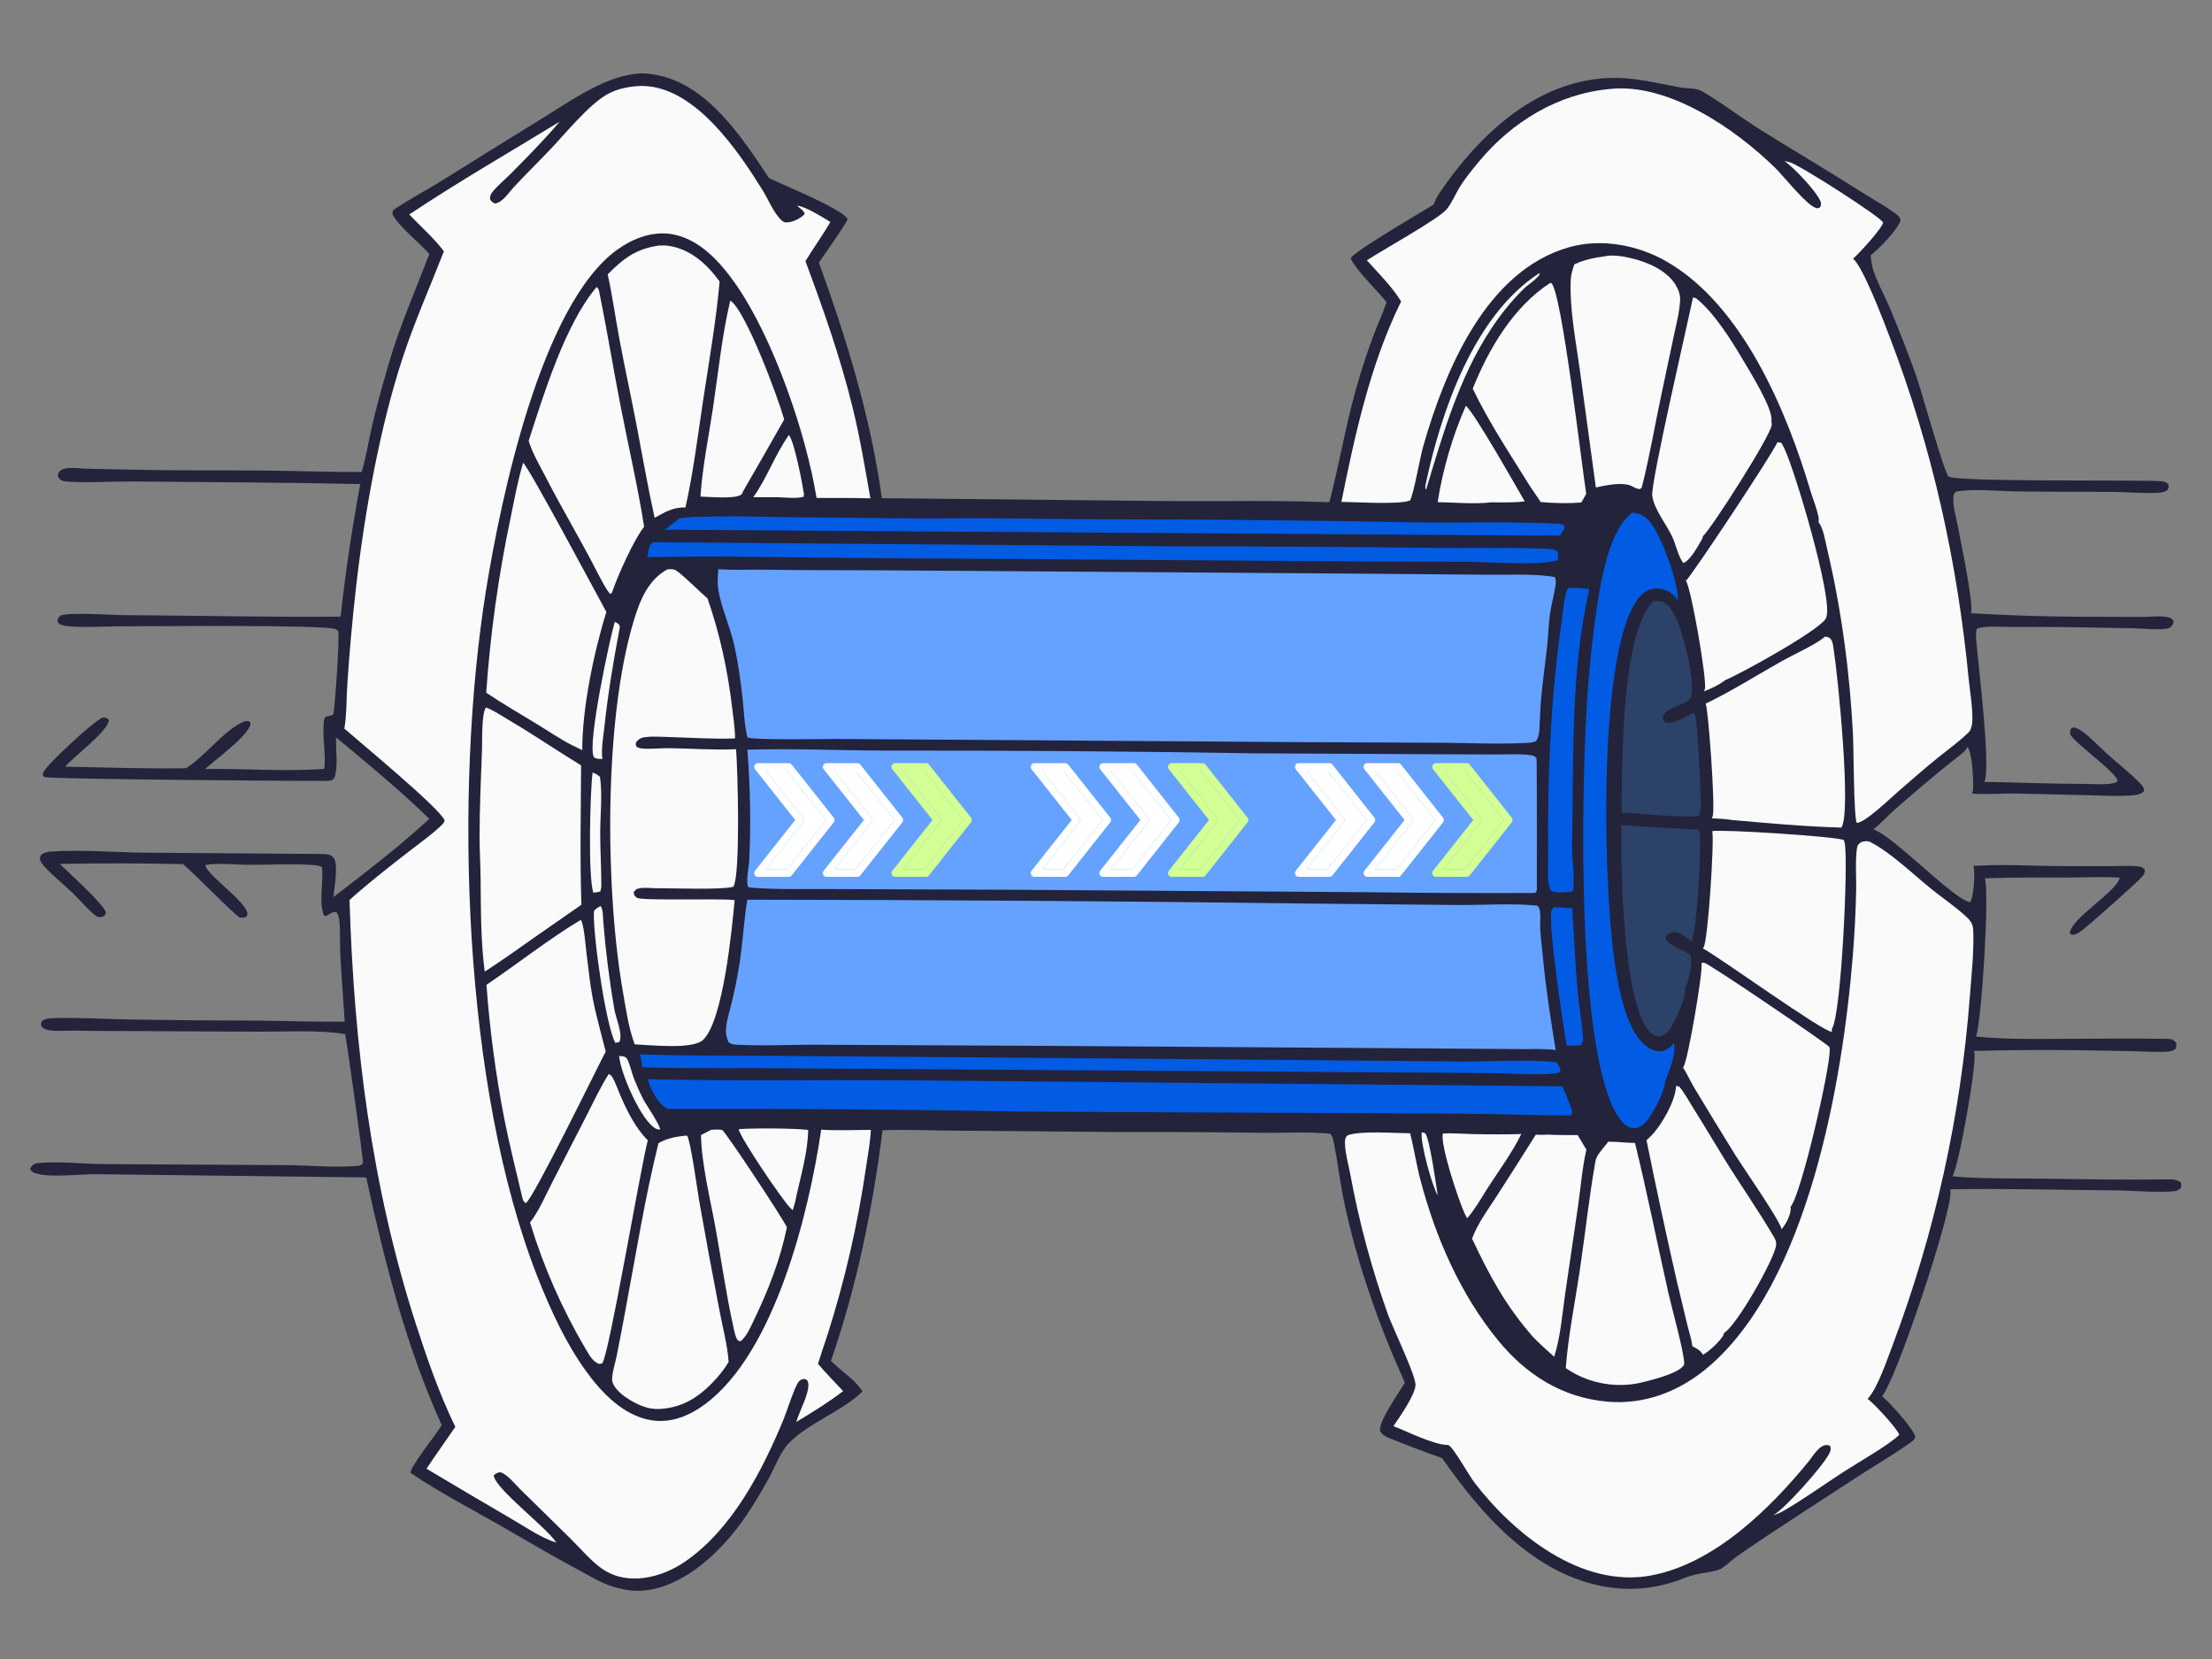 <?xml version="1.0" encoding="UTF-8"?> <svg xmlns="http://www.w3.org/2000/svg" width="360" height="270" viewBox="0 0 360 270" fill="none"><rect x="0" y="0" width="360" height="270" fill="#808080" stroke="none"/><g clip-path="url(#clip0_222_6071)"><path d="M103.437 12.02C104.578 11.837 105.889 12.005 107.015 12.232C115.285 13.901 120.838 22.473 125.162 29C127.415 30.095 137.237 34.064 137.95 35.666C137.686 36.484 134.078 41.53 133.275 42.737C137.793 55.183 141.699 67.918 143.526 81.078L190.614 81.556C199.172 81.623 207.799 81.402 216.344 81.738C217.954 75.679 218.954 69.46 220.665 63.408C221.503 60.44 222.468 57.391 223.566 54.509C224.249 52.717 225.057 50.995 225.663 49.171C223.979 47.101 220.955 44.277 219.811 42.071C220.146 41.005 231.516 34.436 233.35 33.276C233.688 32.213 234.316 31.325 234.953 30.422C240.621 22.376 248.553 14.762 258.612 13.034C264.145 12.083 268.12 13.225 273.437 14.225C274.471 14.419 275.65 14.298 276.639 14.682C277.91 15.175 284.195 19.662 285.898 20.737C291.587 24.322 297.397 27.706 303.068 31.325C304.922 32.51 307.1 33.654 308.809 35.027C309.144 35.298 309.249 35.487 309.315 35.902C308.667 37.605 305.824 40.443 304.405 41.603C304.476 41.782 304.455 41.698 304.481 41.906L304.571 42.624C304.837 44.838 306.826 48.298 307.725 50.486C309.202 54.081 310.655 57.726 311.932 61.397C312.744 63.732 316.286 76.51 317.098 77.529C317.855 78.481 347.929 78.077 351.434 78.297C352.088 78.338 352.471 78.365 352.924 78.877C352.964 79.363 352.958 79.383 352.705 79.799C352.273 80.053 351.869 80.161 351.371 80.192C348.913 80.341 346.239 80.07 343.757 80.049C338.493 80.005 333.218 80.057 327.954 79.966C325.24 79.919 320.809 79.486 318.296 80.031C317.953 80.377 317.924 80.555 317.903 81.051C317.837 82.534 318.364 84.207 318.636 85.668C319.034 87.799 321.292 98.467 320.767 99.799C326.752 100.159 332.743 100.35 338.74 100.374L348.797 100.402C350.063 100.404 351.624 100.17 352.85 100.453C353.317 100.562 353.47 100.678 353.737 101.067C353.718 101.353 353.676 101.549 353.512 101.784C353.325 102.047 353.111 102.214 352.792 102.283C351.358 102.595 348.794 102.278 347.254 102.249C340.595 102.124 333.954 101.975 327.292 102.038C325.717 102.052 323.325 101.814 321.848 102.262C321.413 102.394 321.653 104.385 321.69 104.833C321.972 108.283 324.077 125.253 322.929 127.256C328.355 127.342 333.78 127.572 339.202 127.581C340.697 127.583 342.588 127.775 344.026 127.443C344.398 127.356 344.461 127.342 344.651 127.02C344.015 125.379 338.377 121.525 336.944 119.586C336.902 119.279 336.852 119.044 336.973 118.75C337.089 118.471 337.192 118.499 337.453 118.38C337.97 118.467 338.361 118.659 338.783 118.963C340.265 120.028 341.51 121.398 342.857 122.617C344.59 124.185 346.473 125.637 348.119 127.295C348.528 127.706 348.952 128.12 348.947 128.713C348.836 128.863 348.844 128.873 348.668 129C348.061 129.438 346.784 129.466 346.062 129.499C343.87 129.601 341.647 129.456 339.453 129.408L328.697 129.16C326.108 129.087 323.512 129.348 320.93 129.154C321.009 128.954 321.075 128.799 321.094 128.581C321.21 127.152 321.007 122.587 320.202 121.54C319.91 122.367 318.335 123.375 317.655 123.922C314.453 126.511 311.308 129.168 308.221 131.893C307.105 132.866 306.048 134.107 304.879 134.968C308.184 136.074 318.156 146.598 320.643 146.824C320.669 146.778 320.704 146.735 320.725 146.687C321.22 145.652 321.513 141.975 321.155 140.929C321.325 140.915 321.497 140.903 321.669 140.894C326.382 140.632 331.211 140.958 335.937 140.959L343.902 140.958C345.223 140.958 346.66 140.849 347.966 140.999C348.491 141.059 348.654 141.139 349.045 141.485C349.103 141.988 349.029 142.14 348.726 142.559C348.174 143.318 340.188 150.399 338.896 151.382C338.474 151.703 337.981 152.052 337.448 152.127C337.111 152.175 337.121 152.102 336.865 151.919C336.879 149.562 344.522 145.12 344.994 142.834C342.129 142.647 339.157 142.81 336.277 142.819C331.87 142.831 327.439 142.762 323.035 142.957C323.818 145.209 322.494 166.616 321.579 168.691C326.055 169.159 330.631 169.092 335.127 169.074C340.966 169.05 346.832 168.982 352.671 169.067C353.38 169.077 353.647 169.16 354.135 169.66C354.224 170.15 354.251 170.221 354.056 170.703C353.626 171.03 353.246 171.128 352.708 171.157C350.846 171.257 348.931 171.115 347.064 171.074L338.123 170.919C332.485 170.849 326.847 170.891 321.21 171.045C321.281 171.202 321.276 171.175 321.326 171.376C321.759 173.067 318.778 189.877 317.76 191.446C322.539 191.877 327.363 191.761 332.155 191.824C338.915 191.912 345.632 192.051 352.394 191.948C353.264 191.935 354.285 191.833 354.955 192.484C355.05 192.93 355.021 192.987 354.857 193.418C354.441 193.759 354.124 193.861 353.584 193.896C350.45 194.095 347.159 193.758 344.005 193.732C335.125 193.657 326.221 193.408 317.344 193.557C317.404 193.711 317.42 193.726 317.436 193.917C317.739 197.278 308.479 224.925 306.29 227.221C307.38 228.078 311.526 232.616 311.723 233.868C311.526 234.37 311.209 234.59 310.782 234.886C307.628 237.076 304.281 239.032 301.068 241.141C294.981 245.137 288.807 249.04 282.828 253.192C281.916 253.826 281.138 254.598 280.236 255.23L280.122 255.308C278.814 255.877 277.145 255.921 275.752 256.296C274.581 256.611 273.437 257.123 272.276 257.488C268.647 258.628 264.968 258.885 261.214 258.23C249.572 256.196 241.114 246.51 234.71 237.307C231.857 236.326 228.917 235.175 226.118 234.05C225.56 233.826 224.841 233.498 224.627 232.889C224.168 231.584 227.865 226.385 228.635 225.017C224.358 215.525 220.92 205.823 218.752 195.616C218.067 192.392 217.737 189.089 217.055 185.862C216.935 185.292 216.874 184.931 216.459 184.499C212.866 184.176 209.157 184.396 205.547 184.363C197.705 184.254 189.864 184.212 182.022 184.237L155.35 184.013C151.45 183.986 147.533 183.803 143.636 183.942C142.02 196.735 139.462 209.261 135.239 221.467C136.77 223.108 139.253 224.55 140.35 226.472C137.421 229.454 131.289 231.764 128.353 234.911C126.944 236.421 126.128 238.745 125.133 240.569C124.01 242.626 122.801 244.631 121.506 246.584C118.004 251.789 112.332 257.495 105.967 258.7C103.506 259.165 101.32 258.793 98.987 257.951C97.456 257.399 95.941 256.463 94.5 255.696C90.449 253.541 86.477 251.204 82.507 248.902C77.322 245.895 71.77 243.071 66.814 239.708C66.722 238.685 71.109 233.33 71.891 231.936C66.057 219.068 62.599 205.369 59.599 191.624L15.868 191.102C13.091 191.053 8.287 191.736 5.773 190.943C5.298 190.793 5.134 190.695 4.912 190.266C4.944 190.125 4.945 190.073 5.033 189.937C5.064 189.89 5.109 189.853 5.149 189.813C5.488 189.471 5.734 189.342 6.228 189.292C9.475 188.965 13.473 189.428 16.801 189.454L46.367 189.624C50.209 189.633 54.332 190.076 58.15 189.747C58.611 189.708 58.775 189.64 59.081 189.299C59.156 188.874 56.461 169.572 56.174 168.315C52.415 167.584 46.259 167.925 42.221 167.905L18.485 167.793C16.219 167.801 13.963 167.754 11.699 167.732C10.495 167.721 9.154 167.882 7.971 167.654C7.414 167.546 7.029 167.424 6.704 166.946C6.664 166.466 6.664 166.471 6.939 166.075C7.436 165.805 7.93 165.72 8.49 165.704C12.913 165.576 17.458 165.867 21.891 165.937C28.697 166.042 35.504 166.099 42.311 166.107C46.909 166.156 51.508 166.327 56.107 166.271C55.857 162.529 55.568 158.785 55.374 155.039C55.281 153.247 55.441 151.346 55.189 149.574C55.122 149.109 55.023 148.783 54.722 148.418C54.064 148.356 53.583 148.829 52.986 149.111L52.707 148.956C51.867 146.968 52.677 143.349 52.406 141.09C51.852 140.854 51.337 140.799 50.743 140.763C47.33 140.558 43.853 140.752 40.433 140.745C38.194 140.741 35.629 140.394 33.428 140.77C33.312 142.045 39.559 146.376 40.205 148.416C40.318 148.776 40.28 148.84 40.128 149.161C39.978 149.243 39.915 149.288 39.733 149.329C39.612 149.356 39.158 149.365 39.044 149.322C38.253 149.026 31.388 141.899 29.783 140.634C23.099 140.487 16.414 140.476 9.729 140.601C10.916 141.805 17.174 147.381 17.213 148.538C17.223 148.834 17.106 148.873 16.928 149.09C16.49 149.247 16.294 149.286 15.835 149.209C14.355 148.173 13.054 146.501 11.737 145.242C10.298 143.864 8.664 142.59 7.319 141.128C7.007 140.788 6.619 140.351 6.515 139.893C6.423 139.485 6.564 139.328 6.799 139.017C7.286 138.74 7.785 138.617 8.342 138.582C13.309 138.267 18.434 138.708 23.416 138.774L52.353 138.985C52.996 138.988 53.792 139.017 54.25 139.543C55.164 140.593 54.372 144.571 54.269 146.003C59.527 141.944 65.003 137.777 69.872 133.262C65.119 128.621 59.815 124.268 54.705 120.014C54.593 121.964 55.023 124.29 54.554 126.176C54.478 126.477 54.408 126.759 54.115 126.902C53.649 127.13 52.903 127.09 52.389 127.092C47.954 127.115 8.202 126.81 7.325 126.468C7.025 126.351 7.083 126.349 6.958 126.09C6.997 125.905 7.031 125.748 7.119 125.578C7.81 124.244 15.5 117.123 16.753 116.767C17.253 116.836 17.373 116.784 17.722 117.168C17.723 118.881 11.995 123.132 10.607 124.778C17.156 124.887 23.713 125.145 30.263 125.031C33.361 123.101 36.213 119.147 39.317 117.61C39.822 117.36 40.093 117.258 40.625 117.424L40.78 117.823C40.428 119.761 35.015 123.645 33.382 125.159C39.797 125.049 46.403 125.623 52.783 125.133C53.069 122.59 52.443 120.054 52.694 117.528C52.839 116.073 53.452 116.888 54.263 116.211C54.53 114.783 55.323 103.521 55.029 102.685C54.895 102.589 54.777 102.464 54.627 102.396C52.971 101.639 23.82 101.93 19.142 101.936C17.182 101.939 11.711 102.265 10.074 101.719C9.67 101.585 9.509 101.472 9.334 101.091C9.456 100.597 9.508 100.522 9.838 100.17C11.599 99.62 18.013 100.1 20.312 100.113C32.019 100.182 43.722 100.46 55.428 100.359C56.231 93.126 57.301 85.933 58.638 78.78C46.22 78.501 33.781 78.484 21.358 78.359C19.084 78.336 11.884 78.665 10.306 78.278C9.807 78.155 9.649 77.934 9.413 77.501C9.463 77.113 9.444 76.968 9.737 76.68C10.139 76.286 10.876 76.181 11.418 76.164C12.48 76.133 13.568 76.285 14.635 76.302L25.061 76.499C31.001 76.591 36.946 76.52 42.887 76.582C48.211 76.637 53.518 76.827 58.847 76.82C59.582 74.451 59.963 71.878 60.518 69.456C61.294 66.066 62.258 62.687 63.22 59.344C64.986 53.206 67.591 47.296 69.875 41.337C68.373 39.612 64.894 36.825 63.947 35.008C63.768 34.665 63.893 34.532 64.007 34.181C66.209 32.691 68.585 31.405 70.867 30.037C73.564 28.389 76.248 26.719 78.918 25.028L88.607 19.047C91.358 17.333 94.076 15.502 96.99 14.077C99.121 13.034 101.071 12.328 103.437 12.02Z" fill="#23233B"></path><path d="M231.386 184.27L231.942 184.426C232.676 185.24 233.75 192.991 233.987 194.554C233.069 192.994 231.12 186.025 231.386 184.27Z" fill="#FAFAFA"></path><path d="M100.76 171.876C101.141 171.878 101.615 171.877 101.907 172.15C102.379 172.589 102.868 174.804 103.155 175.498C103.633 176.657 104.124 177.834 104.712 178.943C105.211 179.886 107.424 183.049 107.422 183.843C106.88 183.836 106.602 183.637 106.181 183.289C104.035 181.508 101.026 174.727 100.76 171.876Z" fill="#FAFAFA"></path><path d="M250.491 44.472L250.595 44.577C250.339 45.277 248.668 46.337 248.045 46.948C245.968 48.986 244.249 51.138 242.649 53.564C237.463 61.431 234.795 70.725 232.106 79.667L231.987 79.546C231.943 79.21 231.994 78.954 232.064 78.626C234.581 66.858 239.888 51.354 250.491 44.472Z" fill="#FAFAFA"></path><path d="M96.444 125.722C96.925 125.92 97.268 126.076 97.641 126.444C98.071 129.044 97.686 132.846 97.682 135.58C97.678 138.43 97.881 141.284 97.864 144.129C97.862 144.471 97.8 144.773 97.691 145.097C97.315 145.183 96.959 145.255 96.575 145.284C95.682 142.833 96.035 128.837 96.444 125.722Z" fill="#FAFAFA"></path><path d="M97.718 147.46C97.806 147.553 97.83 147.566 97.891 147.701C98.166 148.3 98.131 149.315 98.181 149.966C98.569 154.789 99.175 159.585 100.002 164.353C100.244 165.727 101.416 168.318 100.804 169.568L100.14 169.73C98.543 166.7 96.488 152.106 96.656 148.381C96.827 147.916 97.314 147.705 97.718 147.46Z" fill="#FAFAFA"></path><path d="M100.06 101.199C100.241 101.288 100.416 101.37 100.573 101.497C100.909 101.768 100.903 101.949 100.826 102.359C99.815 107.703 98.936 112.937 98.358 118.351C98.182 120.005 97.821 121.874 98.03 123.528C97.724 123.522 97.407 123.527 97.11 123.447C96.877 123.384 96.754 123.385 96.632 123.161C95.537 121.149 99.287 103.709 100.06 101.199Z" fill="#FAFAFA"></path><path d="M128.396 70.793C129.318 71.978 130.596 78.767 130.871 80.552L130.736 80.575L130.853 80.817C129.614 81.215 127.761 80.939 126.43 80.915L122.596 80.92C124.844 77.772 126.142 73.962 128.396 70.793Z" fill="#FAFAFA"></path><path d="M252.843 147.665C253.855 147.638 254.867 147.747 255.875 147.832C256.191 152.896 256.413 157.985 256.94 163.031C257.068 164.245 257.82 168.648 257.573 169.574C257.533 169.723 257.333 169.966 257.246 170.107C256.502 170.216 255.73 170.174 254.979 170.174C254.408 167.116 251.902 150.271 252.511 148.191C252.555 148.04 252.753 147.806 252.843 147.665Z" fill="#015BE3"></path><path d="M120.207 183.768C122.666 183.581 129.242 183.618 131.533 183.894C131.476 187.44 130.369 191.254 129.591 194.723C129.483 195.492 129.236 196.227 129.011 196.969C128.884 196.853 128.764 196.734 128.641 196.614C127.357 195.352 120.513 185.258 120.207 183.768Z" fill="#FAFAFA"></path><path d="M234.842 184.467C236.447 184.385 238.136 184.537 239.75 184.572C242.361 184.63 244.972 184.63 247.583 184.57C246.122 187.561 243.982 190.474 242.159 193.271C241.108 194.96 240.084 196.756 238.787 198.266C238.632 198.015 238.491 197.756 238.365 197.49C237.409 195.469 234.284 186.054 234.842 184.467Z" fill="#FAFAFA"></path><path d="M238.565 66.036C240.095 67.377 246.63 79 248.147 81.596C246.354 81.827 244.513 81.769 242.709 81.75C239.918 82.088 236.802 81.771 233.982 81.726C234.778 76.479 236.424 70.891 238.565 66.036Z" fill="#FAFAFA"></path><path d="M255.183 95.7C256.372 95.612 257.48 95.706 258.658 95.878C255.541 109.49 256.148 123.779 255.85 137.641C255.803 139.868 256.242 142.157 256.081 144.366C256.047 144.831 256.084 144.854 255.728 145.159C254.866 145.185 253.575 145.363 252.754 145.084C252.469 144.987 252.349 144.927 252.244 144.641C251.719 143.216 251.982 140.659 251.964 139.105C251.816 126.35 252.37 113.408 254.211 100.774C254.437 99.222 254.502 97.1 255.183 95.7Z" fill="#015BE3"></path><path d="M118.848 48.922C121.345 50.429 126.693 64.914 127.628 68.265C125.458 72.114 123.264 75.948 121.043 79.768L120.686 80.47C119.592 81.289 115.405 80.837 114.002 80.819C114.284 76.196 115.356 70.958 116.046 66.332C116.903 60.585 117.51 54.569 118.848 48.922Z" fill="#FAFAFA"></path><path d="M115.753 183.866C116.367 183.824 116.923 183.799 117.536 183.899C118.204 184.362 127.507 198.435 128.061 199.742C126.972 205.116 125.043 209.931 122.691 214.873C122.141 216.002 121.573 217.378 120.615 218.224C120.376 218.256 120.325 218.326 120.124 218.16C119.701 217.811 119.454 216.369 119.331 215.816C118.181 210.654 117.433 205.303 116.495 200.088C115.623 195.236 114.187 189.573 114.08 184.728L115.753 183.866Z" fill="#FAFAFA"></path><path d="M104.174 171.6C111.46 171.849 118.746 171.794 126.034 171.835L152.042 172.031L213.269 172.539L238.742 172.759C242.793 172.757 249.522 172.37 253.259 172.882C253.704 173.231 253.779 173.611 253.981 174.12C253.871 174.368 253.815 174.437 253.629 174.619C250.862 175.106 244.931 174.639 241.803 174.63L207.98 174.411L129.142 173.873C120.937 173.779 112.73 173.948 104.527 173.692L104.174 171.6Z" fill="#015BE3"></path><path d="M113.093 84.108C114.327 84.126 115.56 84.063 116.793 84.042C120.539 83.978 124.306 84.129 128.054 84.168L147.732 84.362C151.816 84.424 155.901 84.322 159.985 84.338L179.01 84.512C196.301 84.511 213.591 84.683 230.879 85.029C238.422 85.132 246.037 84.845 253.568 85.231C254.063 85.256 254.294 85.303 254.65 85.646C254.628 86.239 254.202 86.698 253.873 87.169C252.614 87.133 251.353 87.157 250.094 87.166L108.199 86.206L110.566 84.365C111.398 84.238 112.254 84.188 113.093 84.108Z" fill="#015BE3"></path><path d="M106.202 88.241L192.407 88.927C206.115 88.916 219.822 88.997 233.528 89.17C239.509 89.222 245.55 89.07 251.519 89.309C252.21 89.337 252.9 89.322 253.464 89.743C253.689 90.264 253.607 90.638 253.52 91.188C250.416 92.094 242.814 91.472 239.347 91.434L225.018 91.393L140.147 90.817C128.55 90.759 116.937 90.414 105.34 90.686C105.526 89.838 105.539 88.855 106.202 88.241Z" fill="#015BE3"></path><path d="M263.863 134.292C268.043 134.535 272.213 134.821 276.398 135.007C276.501 135.192 276.591 135.361 276.625 135.573C276.976 137.725 276.166 151.889 275.222 153.261C274.945 152.83 274.346 152.482 273.906 152.203C273.289 151.811 272.65 151.575 271.915 151.8C271.443 151.944 271.295 152.136 271.052 152.541C271.297 153.894 273.953 154.526 275.019 155.358C275.048 155.38 275.077 155.403 275.103 155.426C275.153 155.585 275.198 155.736 275.217 155.902C275.325 156.947 274.884 159.96 274.196 160.755C274.212 160.804 274.235 160.852 274.246 160.903C274.512 162.115 272.511 166.546 271.748 167.537C271.334 168.078 270.788 168.588 270.074 168.648C269.523 168.695 268.998 168.46 268.613 168.079C264.063 163.606 263.778 140.867 263.863 134.292Z" fill="#2C4268"></path><path d="M269.061 97.904C269.549 97.84 270.06 97.776 270.538 97.941C271.648 98.328 272.474 99.919 272.922 100.936C273.943 103.253 276.053 111.241 275.169 113.515C274.813 114.35 272.679 114.985 271.87 115.395C271.247 115.709 270.86 115.992 270.633 116.669C270.704 117.161 270.675 117.219 271.047 117.581C272.424 117.907 274.386 116.592 275.628 116.008C275.752 116.167 275.834 116.269 275.897 116.464C276.285 117.671 276.86 129.572 276.828 131.418C276.82 131.766 276.749 131.982 276.596 132.29L276.699 132.652C275.765 133.36 265.893 132.26 263.929 132.277C263.918 129.857 263.937 127.437 263.987 125.017C264.161 118.776 264.567 102.158 269.061 97.904Z" fill="#2C4268"></path><path d="M252.322 46.03C252.362 46.041 252.407 46.042 252.443 46.062C254.109 46.985 257.431 75.888 258.15 80.327C257.927 80.837 257.634 81.305 257.35 81.782C255.152 81.957 252.953 81.897 250.758 81.71C250.175 80.88 249.614 80.033 249.044 79.195C245.806 73.98 242.351 68.793 239.686 63.256C242.27 56.773 246.35 49.866 252.322 46.03Z" fill="#FAFAFA"></path><path d="M251.963 184.657C253.552 184.755 255.174 184.716 256.767 184.737L258.183 187.107C257.506 190.031 257.267 193.165 256.844 196.145L254.688 210.849C254.233 214.143 253.952 217.642 252.938 220.817C251.739 219.754 250.572 218.685 249.453 217.539C244.966 212.37 242.476 207.73 239.576 201.592C240.488 199.065 242.241 196.778 243.682 194.521C245.791 191.248 247.881 187.962 249.95 184.662C250.622 184.713 251.291 184.679 251.963 184.657Z" fill="#FAFAFA"></path><path d="M275.528 48.421L275.987 48.51C278.867 50.758 281.723 55.269 283.572 58.418C284.698 60.341 288.757 66.759 288.277 68.611C288.329 68.808 288.372 68.968 288.345 69.174C288.092 71.069 278.629 85.9 277.134 87.275C277.129 87.449 277.102 87.553 277.015 87.706C276.469 88.689 275.071 91.293 273.943 91.627C273.895 91.556 273.845 91.486 273.8 91.414C273.054 90.28 272.751 88.633 272.162 87.374C271.202 85.313 269.209 82.92 268.9 80.688C268.62 78.643 274.686 52.534 275.528 48.421Z" fill="#FAFAFA"></path><path d="M99.069 174.797C99.352 174.917 99.512 175.074 99.668 175.334C100.17 176.17 100.503 177.223 100.89 178.122C101.993 180.69 103.423 183.617 105.431 185.582C104.254 190.012 99.157 220.299 98.044 221.819C97.918 221.993 97.63 221.942 97.43 221.96C96.415 221.52 95.94 220.566 95.385 219.663C94.422 218.036 93.509 216.383 92.644 214.702C91.78 213.021 90.967 211.315 90.205 209.586C89.442 207.856 88.733 206.105 88.075 204.333C87.418 202.561 86.814 200.771 86.264 198.962C87.749 197.028 88.817 194.496 89.93 192.319L95.436 181.61C96.601 179.338 97.695 176.95 99.069 174.797Z" fill="#FAFAFA"></path><path d="M272.783 176.717L273.282 176.826C274.152 177.861 274.811 179.12 275.531 180.263C277.235 182.966 278.852 185.708 280.527 188.426C283.182 192.744 286.126 196.909 288.684 201.283C288.913 201.673 289.043 201.913 289.056 202.37C289.077 202.537 289.093 202.58 289.056 202.769C288.565 205.264 282.708 215.643 280.593 216.931C280.571 217.014 280.548 217.136 280.511 217.219C280.086 218.153 278.082 220.032 277.143 220.484C276.834 219.799 276.064 219.438 275.434 219.101C275.302 217.985 274.888 216.782 274.622 215.683C274.036 213.293 273.462 210.9 272.899 208.505C271.16 200.879 269.516 193.232 267.965 185.566C268.044 185.498 268.123 185.43 268.2 185.359L268.318 185.247C268.366 185.204 268.413 185.162 268.461 185.118C270.291 183.378 272.691 179.242 272.783 176.717Z" fill="#FAFAFA"></path><path d="M97.117 46.696C97.332 46.905 97.44 47.094 97.5 47.387C98.799 53.725 99.837 60.147 101.082 66.501C102.334 72.89 103.819 79.3 104.834 85.725C103.206 87.72 100.467 93.829 99.64 96.329C99.561 96.569 99.514 96.545 99.31 96.676C98.53 95.781 97.978 94.549 97.397 93.512C94.675 88.156 91.565 82.992 88.816 77.645C87.84 75.747 86.665 73.796 86.037 71.751C88.466 64.243 91.996 52.678 97.117 46.696Z" fill="#FAFAFA"></path><path d="M261.147 41.721C262.365 41.412 264.155 41.712 265.363 41.994C268.037 42.619 271.242 43.942 272.726 46.403C273.17 47.135 273.478 47.968 273.439 48.833C273.354 50.711 272.84 52.634 272.457 54.469L270.524 63.562C269.401 68.779 268.517 74.12 267.212 79.286C266.99 79.569 266.993 79.641 266.602 79.563C266.138 79.47 265.653 79.104 265.181 78.96C263.622 78.487 261.273 78.993 259.725 79.335L257.109 60.157C256.452 55.4 255.421 50.259 255.639 45.463C255.677 44.633 255.968 43.816 256.214 43.029C257.848 42.262 259.378 41.959 261.147 41.721Z" fill="#FAFAFA"></path><path d="M261.727 185.811C263.181 185.785 264.629 186.013 266.087 186.011C268.094 194.137 269.713 202.391 271.557 210.558C272.063 212.807 274.218 220.529 274.099 222.049C274.084 222.087 274.07 222.127 274.049 222.163C273.197 223.559 268.666 224.633 267.029 225.034C266.898 225.064 266.767 225.091 266.636 225.117C266.382 225.166 266.128 225.209 265.873 225.245C265.617 225.282 265.36 225.312 265.103 225.336C264.847 225.36 264.589 225.377 264.331 225.388C264.074 225.399 263.816 225.404 263.558 225.402C263.3 225.401 263.042 225.393 262.785 225.378C262.527 225.364 262.27 225.343 262.013 225.315C261.757 225.288 261.501 225.254 261.246 225.214C260.991 225.174 260.737 225.128 260.485 225.075C260.232 225.023 259.981 224.964 259.731 224.899C259.482 224.834 259.234 224.763 258.988 224.686C258.741 224.608 258.497 224.525 258.255 224.435C258.013 224.346 257.773 224.25 257.536 224.149C257.299 224.048 257.064 223.941 256.832 223.828C256.6 223.714 256.371 223.596 256.145 223.471C255.919 223.347 255.696 223.217 255.477 223.082C255.257 222.946 255.041 222.805 254.828 222.659C255.219 217.381 256.328 212.014 257.106 206.776C257.985 200.852 258.615 194.845 259.662 188.957C259.857 187.858 261.089 186.759 261.727 185.811Z" fill="#FAFAFA"></path><path d="M107.241 39.959C107.785 39.933 108.315 39.926 108.854 40.011C112.442 40.578 115.048 42.991 117.12 45.813C116.544 52.231 115.415 58.662 114.451 65.031C113.568 70.868 112.851 76.826 111.559 82.587C110.266 82.569 109.384 82.827 108.22 83.366L106.541 84.265C105.423 79.233 104.556 74.161 103.582 69.101C102.696 64.505 101.698 59.931 100.836 55.33C100.171 51.778 99.673 48.178 98.902 44.649C101.487 42.053 103.501 40.498 107.241 39.959Z" fill="#FAFAFA"></path><path d="M94.459 149.744L94.561 149.77C95.039 150.39 95.34 154.271 95.466 155.25C95.778 157.659 96.007 160.106 96.468 162.491C97.035 165.422 97.862 168.255 98.579 171.145C96.997 174.146 86.795 195.108 85.57 195.811C85.199 195.562 85.203 195.475 85.049 195.071C84.015 190.673 82.894 186.268 82.024 181.833C81.338 178.271 80.757 174.693 80.282 171.097C79.806 167.502 79.436 163.895 79.172 160.278C84.185 156.893 89.343 152.812 94.459 149.744Z" fill="#FAFAFA"></path><path d="M111.596 184.818L111.828 184.848C112.406 185.654 113.486 193.661 113.777 195.344C114.828 201.331 115.933 207.308 117.092 213.275C117.605 216.012 118.398 218.889 118.584 221.659C117.844 222.902 116.974 223.966 115.971 225.007C113.425 227.647 110.654 229.251 106.941 229.316C106.569 229.293 106.189 229.272 105.822 229.208C103.987 228.892 100.975 227.213 99.984 225.577C99.697 225.103 99.587 224.793 99.624 224.252C99.706 223.077 100.138 221.8 100.373 220.633C100.878 218.132 101.338 215.62 101.809 213.113C103.505 204.09 104.954 194.956 107.168 186.044C108.597 185.24 109.979 184.995 111.596 184.818Z" fill="#FAFAFA"></path><path d="M289.267 71.979C289.504 71.976 289.678 72.013 289.908 72.08C290.068 72.331 290.213 72.59 290.343 72.857C292.134 76.523 298.305 97.35 297.25 100.36C297.218 100.472 297.203 100.554 297.15 100.655C296.177 102.533 283.401 109.613 280.785 110.682C279.772 111.473 278.514 112.067 277.314 112.515C277.407 112.32 277.47 112.193 277.494 111.975C277.715 110.049 275.231 95.701 274.379 94.517C275.318 93.709 288.47 73.874 289.267 71.979Z" fill="#FAFAFA"></path><path d="M85.132 75.324C85.928 75.765 97.074 96.66 98.686 99.603C96.665 106.045 94.732 115.35 94.764 122.088L93.103 121.28C91.182 120.303 89.336 119.033 87.493 117.91C84.696 116.206 81.853 114.561 79.131 112.736C79.463 107.943 79.961 103.168 80.624 98.41C81.288 93.652 82.116 88.923 83.108 84.222C83.72 81.266 84.263 78.215 85.132 75.324Z" fill="#FAFAFA"></path><path d="M79.084 115.133C80.324 115.595 81.617 116.483 82.763 117.157C86.765 119.51 90.605 122.145 94.572 124.562C94.532 132.139 94.37 139.662 94.623 147.242L87.651 152.097C84.746 154.123 81.865 156.216 78.889 158.135C78.231 153.17 78.268 148.016 78.219 143.012C78.197 140.745 78.05 138.481 78.051 136.214C78.052 131.488 78.26 126.749 78.445 122.028C78.503 120.538 78.343 116.207 79.084 115.133Z" fill="#FAFAFA"></path><path d="M296.978 103.622C297.321 103.641 297.524 103.645 297.803 103.858C298.291 104.232 298.333 105.108 298.426 105.681C299.095 109.858 301.366 132.348 299.676 134.689C293.718 134.519 287.718 133.978 281.781 133.444C280.745 133.26 279.663 133.241 278.611 133.177C278.685 132.999 278.688 133.005 278.748 132.799C279.186 131.285 278.015 115.311 277.596 114.52C281.874 112.458 286.025 109.817 290.173 107.492C291.75 106.609 295.849 104.733 296.978 103.622Z" fill="#FAFAFA"></path><path d="M265.641 83.437C265.67 83.436 265.701 83.433 265.73 83.434C266.888 83.477 267.78 84.036 268.51 84.899C270.354 87.08 273.273 95.026 273.057 97.761C272.828 97.337 272.58 97.032 272.205 96.722C271.393 96.053 270.172 95.659 269.125 95.803C267.959 95.963 267.065 96.76 266.411 97.689C259.82 107.07 260.978 146.261 262.971 157.786C263.624 161.567 264.794 168.109 268.151 170.411C268.864 170.899 269.726 171.224 270.596 171.034C271.261 170.887 272.063 170.324 272.432 169.758C272.886 171.422 271.577 174.418 271.01 176.022C270.884 177.762 268.8 181.887 267.421 183.016C266.904 183.438 266.276 183.708 265.604 183.591C264.784 183.449 264.137 182.807 263.66 182.163C256.464 172.458 257.435 129.281 258.16 116.313C258.488 110.439 259.045 104.484 259.919 98.668C260.582 94.25 261.944 86.179 265.641 83.437Z" fill="#015BE3"></path><path d="M276.923 156.701C277.076 156.695 277.258 156.678 277.408 156.712C278.307 156.917 297.436 169.93 297.724 170.394C297.768 170.576 297.787 170.691 297.79 170.875C297.819 174.119 293.082 194.656 291.394 196.417C291.433 196.574 291.455 196.626 291.441 196.808C291.352 197.869 290.655 199.275 289.938 200.042C289.838 198.864 283.614 189.897 282.472 188.067C280.216 184.42 277.982 180.759 275.77 177.084C275.113 175.989 274.599 174.798 273.908 173.735C273.937 173.7 273.966 173.668 273.99 173.63C274.755 172.366 277.2 157.982 276.923 156.701Z" fill="#FAFAFA"></path><path d="M278.669 135.261C280.399 134.964 298.08 136.081 300.053 136.693C300.124 136.85 300.185 136.987 300.219 137.157C300.841 140.127 299.673 165.203 298.143 167.435L298.141 167.923C296.764 168.023 280.03 155.913 277.137 154.346C277.179 154.283 277.226 154.222 277.269 154.157C277.97 153.056 279.02 136.879 278.669 135.261Z" fill="#FAFAFA"></path><path d="M105.398 175.641C119.152 175.96 132.941 175.698 146.699 175.81L254.264 176.792C254.752 177.969 255.306 179.164 255.726 180.364C255.921 180.922 255.945 180.99 255.692 181.528C249.9 181.556 244.095 181.28 238.299 181.26L166.579 180.914C147.261 180.566 127.941 180.417 108.62 180.467C106.83 179.336 106.055 177.574 105.398 175.641Z" fill="#015BE3"></path><path d="M108.627 92.661C109.03 92.636 109.485 92.585 109.864 92.755C110.745 93.149 113.998 96.446 115.145 97.373C117.155 103.186 118.415 109.003 119.15 115.11C119.351 116.785 119.62 118.49 119.631 120.178C116.212 120.308 112.765 120.063 109.346 119.97C107.975 119.933 106.497 119.807 105.135 119.95C104.397 120.027 103.994 120.215 103.533 120.795C103.444 121.229 103.422 121.209 103.654 121.582C103.846 121.669 104.033 121.759 104.245 121.788C105.653 121.981 107.431 121.741 108.886 121.761C112.505 121.812 116.184 122.098 119.795 121.934C120.059 125.284 120.542 142.337 119.355 144.321C117.358 144.848 109.575 144.548 106.825 144.556C105.961 144.558 104.78 144.392 103.95 144.59C103.513 144.694 103.351 144.884 103.115 145.242L103.259 145.74C103.362 145.837 103.549 146.07 103.667 146.126C104.724 146.627 117.07 146.191 119.568 146.486C119.122 151.191 117.711 166.12 114.426 169.24C112.729 170.853 105.792 170.065 103.297 169.964C102.322 167.389 101.915 164.472 101.436 161.767C98.479 145.065 98.223 117.321 103.146 101.001C104.131 97.738 105.49 94.339 108.627 92.661Z" fill="#FAFAFA"></path><path d="M121.629 122.015C129.165 121.793 136.744 122.138 144.284 122.159C164.155 122.129 184.026 122.276 203.895 122.601L234.949 122.758L243.691 122.788C245.438 122.789 247.289 122.666 249.018 122.89C249.534 122.957 249.765 123.02 250.07 123.427C250.142 124.105 250.126 144.862 250.121 144.877C250.035 145.123 249.995 145.227 249.753 145.331C240.643 145.373 231.533 145.331 222.423 145.206L164.351 144.804L135.086 144.692C130.715 144.645 126.203 144.833 121.852 144.424C121.279 143.834 121.886 141.02 121.934 140.063C122.233 134.104 122.098 127.956 121.629 122.015Z" fill="#65A2FF"></path><path d="M121.624 146.426C152.103 146.453 182.581 146.663 213.058 147.054L237.48 147.29C241.644 147.309 246.107 146.974 250.239 147.4C250.512 147.751 250.595 148.02 250.649 148.462C250.759 149.354 250.613 150.294 250.666 151.194C250.761 152.821 250.991 154.51 251.145 156.143C251.61 161.061 252.387 166.009 253.181 170.885C251.367 170.657 249.461 170.746 247.631 170.736L167.76 170.199L133.559 170.028C129.061 169.989 124.141 170.27 119.703 170.009C119.227 169.98 118.913 169.902 118.55 169.592C118.258 168.922 118.091 168.145 118.151 167.41C118.264 166.014 118.773 164.498 119.099 163.13C119.532 161.314 119.906 159.485 120.221 157.645C120.88 153.92 121.009 150.143 121.624 146.426Z" fill="#65A2FF"></path><path d="M116.904 92.633C119.424 92.831 122.032 92.677 124.565 92.718C132.226 92.841 139.888 92.77 147.547 92.846L222.876 93.374L242.56 93.538C245.625 93.568 250.163 93.348 253.057 93.926C253.25 94.336 253.218 94.691 253.167 95.133C252.999 96.594 252.549 98.038 252.325 99.494C252.023 101.45 251.978 103.534 251.757 105.519C251.337 109.285 250.722 113.142 250.633 116.929C250.478 118.174 250.728 119.512 249.996 120.608C249.55 120.837 249.098 120.863 248.605 120.893C244.098 121.16 239.399 120.916 234.874 120.885L211.656 120.781L136.598 120.266C134.483 120.246 122.202 120.499 121.641 119.995C121.154 118.068 121.1 115.965 120.89 113.986C120.582 111.071 120.184 108.226 119.58 105.354C118.932 102.272 117.222 98.454 116.868 95.741C116.737 94.731 116.84 93.65 116.904 92.633Z" fill="#65A2FF"></path><path d="M261.969 14.486C271.496 13.421 282.457 20.994 288.918 27.334C290.289 28.679 294.027 33.419 295.559 33.851C295.918 33.952 295.968 33.878 296.266 33.697C296.345 33.388 296.421 33.232 296.337 32.924C295.936 31.452 291.727 27.003 290.398 26.218C290.709 26.272 291.017 26.332 291.323 26.422C292.985 26.91 305.932 35.193 306.47 36.206C306.325 37.177 302.5 41.315 301.588 42.096C303.271 43.529 306.602 52.383 307.527 54.796C314.477 72.9 318.578 91.46 320.429 110.754C320.59 112.446 321.389 117.116 320.777 118.491C320.693 118.918 320.469 119.115 320.168 119.404C318.657 120.844 316.845 122.129 315.223 123.447C313.058 125.206 310.966 127.049 308.857 128.874C307.794 129.794 303.445 134.005 302.173 133.913C301.691 132.867 301.683 121.806 301.572 119.622C301.071 109.533 299.681 99.072 297.342 89.248C297.049 88.02 296.756 85.968 295.96 84.98C296.097 84.366 295.873 83.757 295.717 83.162C295.427 82.063 294.987 81.012 294.662 79.924C290.78 66.865 283.604 49.642 271.187 42.533C266.54 39.873 260.633 38.758 255.417 40.223C241.812 44.042 235.145 60.373 231.617 72.661C231.126 74.371 230.089 80.363 229.481 81.46C227.525 82.166 220.834 81.7 218.307 81.681C220.542 70.637 223.027 59.214 228.029 49.062C226.612 46.724 224.3 44.408 222.453 42.366C224.734 40.857 234.182 35.612 235.454 34.05C236.291 33.022 236.85 31.615 237.55 30.477C238.465 28.989 239.615 27.596 240.73 26.255C246.073 19.826 253.564 15.253 261.969 14.486Z" fill="#FAFAFA"></path><path d="M302.972 137.021C303.454 136.92 303.911 136.803 304.37 137.034C307.722 138.727 311.419 142.353 314.429 144.767C316.209 146.194 318.153 147.502 319.833 149.039C320.276 149.445 320.763 149.886 320.961 150.465C321.13 150.893 321.141 151.265 321.154 151.72C321.246 155.22 320.848 158.835 320.579 162.33C320.393 164.747 320.164 167.16 319.893 169.57C319.622 171.978 319.309 174.382 318.952 176.78C318.596 179.178 318.198 181.569 317.757 183.953C317.316 186.336 316.833 188.712 316.309 191.078C315.783 193.445 315.216 195.802 314.608 198.148C314 200.495 313.35 202.83 312.659 205.153C311.966 207.477 311.234 209.788 310.462 212.085C309.688 214.383 308.874 216.666 308.02 218.935C307.131 221.248 305.567 225.961 303.953 227.666C304.876 228.291 308.8 232.514 309.106 233.501C307.587 235.072 302.331 238.062 300.163 239.464C296.922 241.557 293.799 243.83 290.463 245.775C289.867 246.124 289.294 246.404 288.625 246.592C290.587 245.438 296.547 238.753 297.655 236.656C297.932 236.132 298.035 235.877 297.855 235.321C296.4 234.601 295.205 236.798 294.445 237.731C288.042 245.591 278.974 254.508 268.668 256.412C257.39 258.496 246.412 249.706 239.969 241.29C239.162 240.236 236.612 235.742 235.863 235.28C235.796 235.24 235.728 235.204 235.66 235.165C233.475 235.211 228.946 232.942 226.782 232.102C227.754 230.662 230.308 227.061 230.37 225.401C230.428 223.842 226.599 215.956 225.89 213.934C224.562 210.214 223.386 206.446 222.361 202.631C221.336 198.816 220.466 194.966 219.751 191.081C219.449 189.49 218.937 187.747 218.893 186.129C218.876 185.523 218.891 185.21 219.303 184.773C221.515 183.975 226.971 184.431 229.488 184.436C230.132 186.927 230.501 189.485 231.158 191.981C233.626 201.355 237.635 210.598 243.807 218.141C248.366 223.712 254.21 227.44 261.505 228.109C267.576 228.666 273.217 226.503 277.84 222.632C294.271 208.88 299.891 176.019 301.548 155.49C301.833 151.925 302.014 148.355 302.091 144.779C302.128 142.605 301.92 140.286 302.204 138.141C302.294 137.465 302.455 137.396 302.972 137.021Z" fill="#FAFAFA"></path><path d="M104.378 13.981C104.408 13.988 104.438 14.001 104.469 14.002C104.585 14.007 104.701 13.988 104.817 13.992C113.221 14.318 120.073 24.478 124.082 30.902C125.027 32.415 125.93 34.729 127.238 35.898C127.544 36.171 127.776 36.222 128.176 36.195C129.065 36.134 130.39 35.513 130.953 34.823C130.835 34.266 130.28 33.967 129.852 33.601L129.86 33.461C131.495 33.873 133.466 35.096 134.922 35.986L135.141 36.12C133.892 38.3 132.389 40.352 131.085 42.504C133.987 50.297 136.744 58.121 138.736 66.21C139.937 71.087 140.786 76.156 141.652 81.103C138.737 81.017 135.811 81.052 132.893 81.039C131.199 70.583 125.919 55.207 119.858 46.425C117.362 42.808 113.938 38.913 109.409 38.122C106.239 37.568 103.054 38.78 100.498 40.605C88.078 49.475 81.495 81.244 79.135 95.842C73.826 128.68 75.29 177.031 87.564 208.031C89.643 213.28 92.081 218.595 95.403 223.187C97.967 226.73 101.548 230.465 106.083 231.155C109.243 231.635 112.198 230.411 114.705 228.563C126.117 220.149 131.664 197.326 133.651 183.845C136.304 184.043 139.066 183.886 141.73 183.885C141.629 185.973 141.212 188.123 140.912 190.194C140.242 194.776 139.387 199.323 138.347 203.836C137.306 208.348 136.084 212.811 134.68 217.224C134.145 218.797 133.628 220.376 133.128 221.961C134.425 223.492 135.848 224.934 137.219 226.401C134.856 228.226 132.151 229.879 129.593 231.425C129.974 229.898 132.041 226.262 131.468 224.842C131.336 224.515 131.214 224.521 130.907 224.408C130.516 224.5 130.301 224.504 130.018 224.83C129.327 225.632 128.096 229.606 127.546 230.943C124.091 239.334 119.14 248.919 111.451 254.178C107.642 256.784 102.149 258.17 98.032 255.346C96.154 254.058 94.447 251.975 92.807 250.367L84.615 242.322C83.835 241.547 82.437 239.802 81.382 239.603C80.901 239.692 80.698 239.759 80.361 240.121C80.472 242.175 88.856 248.528 90.422 250.892C90.46 250.948 90.495 251.005 90.532 251.062C88.044 250.279 85.596 248.558 83.344 247.257C78.686 244.54 74.044 241.798 69.417 239.031C70.937 236.735 72.548 234.493 74.103 232.221C71.525 226.929 69.534 221.196 67.723 215.605C60.463 193.183 57.585 169.96 56.886 146.468C59.964 143.696 63.224 141.166 66.491 138.623C68.157 137.326 69.941 136.072 71.497 134.646C71.854 134.319 72.259 133.995 72.362 133.515C71.556 131.511 58.663 120.88 56.043 118.58C56.444 116.224 56.364 113.585 56.539 111.183C56.886 105.907 57.362 100.642 57.966 95.389C59.324 83.525 61.793 69.642 65.508 58.307C67.454 52.371 69.981 46.711 72.245 40.905C70.694 38.806 68.408 36.808 66.605 34.903C74.563 29.6 82.918 24.788 91.08 19.806C88.624 22.716 85.887 25.478 83.209 28.186C82.272 29.134 81.218 30.004 80.339 31C79.935 31.459 79.72 31.822 79.755 32.44C80.046 32.871 80.12 32.91 80.567 33.122C81.813 32.917 82.712 31.444 83.541 30.545C85.471 28.452 87.524 26.453 89.49 24.392C91.962 21.801 95.787 17.067 98.798 15.366C100.534 14.385 102.407 14.067 104.378 13.981Z" fill="#FAFAFA"></path><path d="M150.71 142.708H145.7C145.467 142.708 145.254 142.575 145.152 142.365C145.051 142.155 145.078 141.905 145.223 141.723L151.768 133.454L145.223 125.185C145.078 125.002 145.051 124.753 145.152 124.543C145.254 124.333 145.467 124.2 145.7 124.2H150.71C150.896 124.2 151.072 124.285 151.187 124.43L158.031 133.076C158.206 133.298 158.206 133.61 158.031 133.831L151.187 142.477C151.072 142.623 150.896 142.708 150.71 142.708ZM146.956 141.492H150.416L156.779 133.454L150.416 125.416H146.956L153.02 133.076C153.195 133.298 153.195 133.61 153.02 133.831L146.956 141.492Z" fill="#D3FF95"></path><path d="M146.956 141.492H150.416L156.779 133.454L150.416 125.416H146.956L153.02 133.076C153.195 133.298 153.195 133.61 153.02 133.831L146.956 141.492Z" fill="#D3FF95"></path><path d="M139.536 142.708H134.526C134.293 142.708 134.08 142.575 133.979 142.365C133.877 142.155 133.905 141.905 134.049 141.723L140.594 133.454L134.049 125.185C133.905 125.002 133.877 124.753 133.979 124.543C134.08 124.333 134.293 124.2 134.526 124.2H139.536C139.722 124.2 139.898 124.285 140.013 124.43L146.857 133.076C147.032 133.298 147.032 133.61 146.857 133.831L140.013 142.477C139.898 142.623 139.722 142.708 139.536 142.708ZM135.782 141.492H139.242L145.605 133.454L139.242 125.416H135.782L141.846 133.076C142.021 133.298 142.021 133.61 141.846 133.831L135.782 141.492Z" fill="white"></path><path d="M135.782 141.492H139.242L145.605 133.454L139.242 125.416H135.782L141.846 133.076C142.021 133.298 142.021 133.61 141.846 133.831L135.782 141.492Z" fill="white"></path><path d="M128.366 142.708H123.356C123.123 142.708 122.91 142.575 122.809 142.365C122.707 142.155 122.735 141.905 122.879 141.723L129.424 133.454L122.879 125.185C122.735 125.002 122.707 124.753 122.809 124.543C122.91 124.333 123.123 124.2 123.356 124.2H128.366C128.552 124.2 128.728 124.285 128.843 124.43L135.687 133.076C135.862 133.298 135.862 133.61 135.687 133.831L128.843 142.477C128.728 142.623 128.552 142.708 128.366 142.708ZM124.613 141.492H128.072L134.435 133.454L128.072 125.416H124.613L130.676 133.076C130.851 133.298 130.851 133.61 130.676 133.831L124.613 141.492Z" fill="white"></path><path d="M124.613 141.492H128.072L134.435 133.454L128.072 125.416H124.613L130.676 133.076C130.851 133.298 130.851 133.61 130.676 133.831L124.613 141.492Z" fill="white"></path><path d="M195.71 142.708H190.7C190.467 142.708 190.254 142.575 190.152 142.365C190.051 142.155 190.078 141.905 190.223 141.723L196.768 133.454L190.223 125.185C190.078 125.002 190.051 124.753 190.152 124.543C190.254 124.333 190.467 124.2 190.7 124.2H195.71C195.896 124.2 196.072 124.285 196.187 124.43L203.031 133.076C203.206 133.298 203.206 133.61 203.031 133.831L196.187 142.477C196.072 142.623 195.896 142.708 195.71 142.708ZM191.956 141.492H195.416L201.779 133.454L195.416 125.416H191.956L198.02 133.076C198.195 133.298 198.195 133.61 198.02 133.831L191.956 141.492Z" fill="#D3FF95"></path><path d="M191.956 141.492H195.416L201.779 133.454L195.416 125.416H191.956L198.02 133.076C198.195 133.298 198.195 133.61 198.02 133.831L191.956 141.492Z" fill="#D3FF95"></path><path d="M184.536 142.708H179.526C179.293 142.708 179.08 142.575 178.979 142.365C178.877 142.155 178.905 141.905 179.049 141.723L185.594 133.454L179.049 125.185C178.905 125.002 178.877 124.753 178.979 124.543C179.08 124.333 179.293 124.2 179.526 124.2H184.536C184.722 124.2 184.898 124.285 185.013 124.43L191.857 133.076C192.032 133.298 192.032 133.61 191.857 133.831L185.013 142.477C184.898 142.623 184.722 142.708 184.536 142.708ZM180.782 141.492H184.242L190.605 133.454L184.242 125.416H180.782L186.846 133.076C187.021 133.298 187.021 133.61 186.846 133.831L180.782 141.492Z" fill="white"></path><path d="M180.782 141.492H184.242L190.605 133.454L184.242 125.416H180.782L186.846 133.076C187.021 133.298 187.021 133.61 186.846 133.831L180.782 141.492Z" fill="white"></path><path d="M173.366 142.708H168.356C168.123 142.708 167.91 142.575 167.809 142.365C167.707 142.155 167.735 141.905 167.879 141.723L174.424 133.454L167.879 125.185C167.735 125.002 167.707 124.753 167.809 124.543C167.91 124.333 168.123 124.2 168.356 124.2H173.366C173.552 124.2 173.728 124.285 173.843 124.43L180.687 133.076C180.862 133.298 180.862 133.61 180.687 133.831L173.843 142.477C173.728 142.623 173.552 142.708 173.366 142.708ZM169.613 141.492H173.072L179.435 133.454L173.072 125.416H169.613L175.676 133.076C175.851 133.298 175.851 133.61 175.676 133.831L169.613 141.492Z" fill="white"></path><path d="M169.613 141.492H173.072L179.435 133.454L173.072 125.416H169.613L175.676 133.076C175.851 133.298 175.851 133.61 175.676 133.831L169.613 141.492Z" fill="white"></path><path d="M238.71 142.708H233.7C233.467 142.708 233.254 142.575 233.152 142.365C233.051 142.155 233.078 141.905 233.223 141.723L239.768 133.454L233.223 125.185C233.078 125.002 233.051 124.753 233.152 124.543C233.254 124.333 233.467 124.2 233.7 124.2H238.71C238.896 124.2 239.072 124.285 239.187 124.43L246.031 133.076C246.206 133.298 246.206 133.61 246.031 133.831L239.187 142.477C239.072 142.623 238.896 142.708 238.71 142.708ZM234.956 141.492H238.416L244.779 133.454L238.416 125.416H234.956L241.02 133.076C241.195 133.298 241.195 133.61 241.02 133.831L234.956 141.492Z" fill="#D3FF95"></path><path d="M234.956 141.492H238.416L244.779 133.454L238.416 125.416H234.956L241.02 133.076C241.195 133.298 241.195 133.61 241.02 133.831L234.956 141.492Z" fill="#D3FF95"></path><path d="M227.536 142.708H222.526C222.293 142.708 222.08 142.575 221.979 142.365C221.877 142.155 221.905 141.905 222.049 141.723L228.594 133.454L222.049 125.185C221.905 125.002 221.877 124.753 221.979 124.543C222.08 124.333 222.293 124.2 222.526 124.2H227.536C227.722 124.2 227.898 124.285 228.013 124.43L234.857 133.076C235.032 133.298 235.032 133.61 234.857 133.831L228.013 142.477C227.898 142.623 227.722 142.708 227.536 142.708ZM223.782 141.492H227.242L233.605 133.454L227.242 125.416H223.782L229.846 133.076C230.021 133.298 230.021 133.61 229.846 133.831L223.782 141.492Z" fill="white"></path><path d="M223.782 141.492H227.242L233.605 133.454L227.242 125.416H223.782L229.846 133.076C230.021 133.298 230.021 133.61 229.846 133.831L223.782 141.492Z" fill="white"></path><path d="M216.366 142.708H211.356C211.123 142.708 210.91 142.575 210.809 142.365C210.707 142.155 210.735 141.905 210.879 141.723L217.424 133.454L210.879 125.185C210.735 125.002 210.707 124.753 210.809 124.543C210.91 124.333 211.123 124.2 211.356 124.2H216.366C216.552 124.2 216.728 124.285 216.843 124.43L223.687 133.076C223.862 133.298 223.862 133.61 223.687 133.831L216.843 142.477C216.728 142.623 216.552 142.708 216.366 142.708ZM212.613 141.492H216.072L222.435 133.454L216.072 125.416H212.613L218.676 133.076C218.851 133.298 218.851 133.61 218.676 133.831L212.613 141.492Z" fill="white"></path><path d="M212.613 141.492H216.072L222.435 133.454L216.072 125.416H212.613L218.676 133.076C218.851 133.298 218.851 133.61 218.676 133.831L212.613 141.492Z" fill="white"></path></g><defs><clipPath id="clip0_222_6071"><rect width="360" height="270" fill="white"></rect></clipPath></defs></svg> 